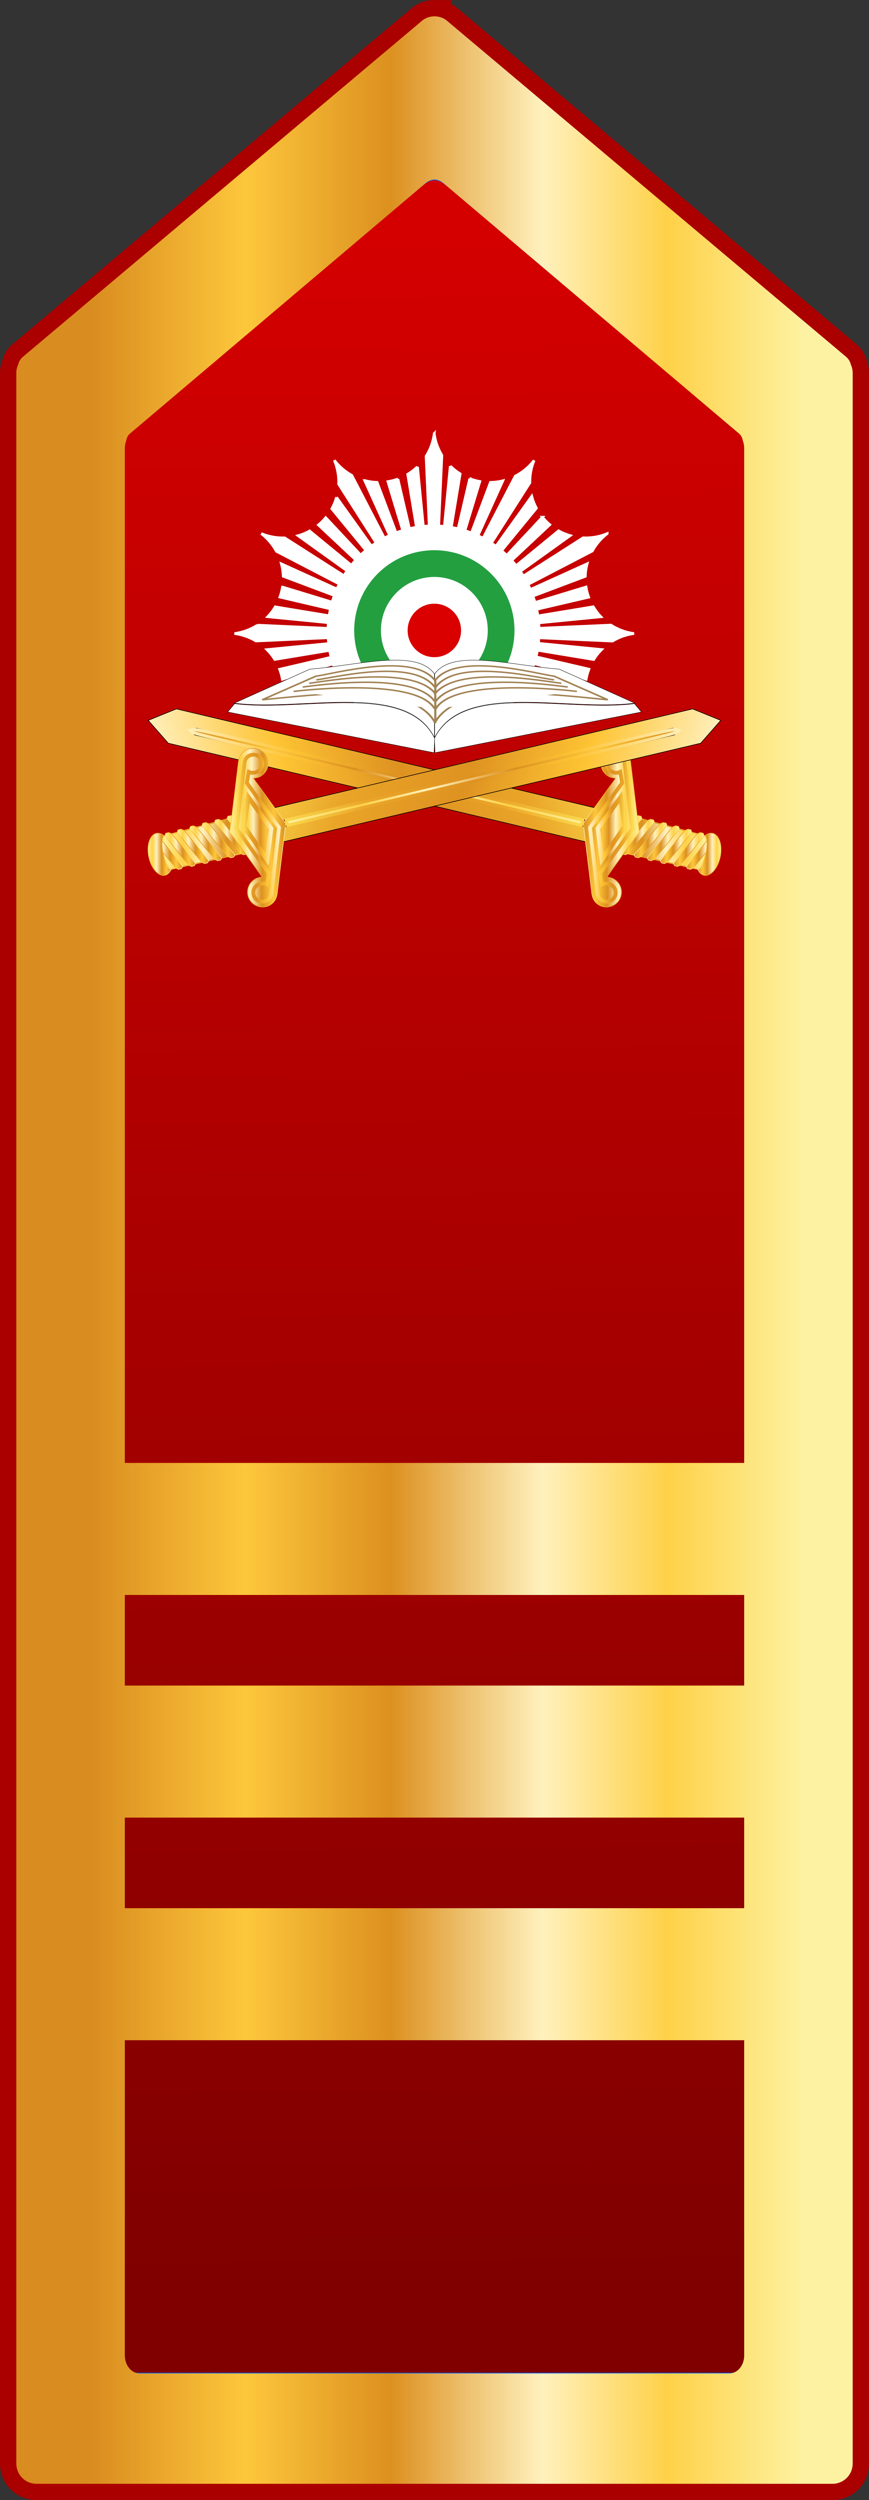 <?xml version="1.0" encoding="UTF-8" standalone="no"?>
<!-- Created with Inkscape (http://www.inkscape.org/) -->

<svg
   xmlns:dc="http://purl.org/dc/elements/1.1/"
   xmlns:cc="http://creativecommons.org/ns#"
   xmlns:rdf="http://www.w3.org/1999/02/22-rdf-syntax-ns#"
   xmlns:svg="http://www.w3.org/2000/svg"
   xmlns="http://www.w3.org/2000/svg"
   xmlns:xlink="http://www.w3.org/1999/xlink"
   xmlns:sodipodi="http://sodipodi.sourceforge.net/DTD/sodipodi-0.dtd"
   xmlns:inkscape="http://www.inkscape.org/namespaces/inkscape"
   width="112.698mm"
   height="323.914mm"
   viewBox="0 0 399.322 1147.727"
   id="svg4409"
   version="1.1"
   inkscape:version="0.91 r13725"
   sodipodi:docname="03.IRIA-3rdY-SO.svg">
  <rect x="0" y="0" width="399.322" height="1147.727" fill="#333333" stroke="none"/>
  <defs
     id="defs4411">
    <linearGradient
       inkscape:collect="always"
       id="linearGradient8007">
      <stop
         style="stop-color:#d98c1f;stop-opacity:1"
         offset="0"
         id="stop8009" />
      <stop
         id="stop8015"
         offset="0.217"
         style="stop-color:#fdc73c;stop-opacity:1" />
      <stop
         style="stop-color:#dc901f;stop-opacity:1"
         offset="0.421"
         id="stop8017" />
      <stop
         id="stop8019"
         offset="0.634"
         style="stop-color:#fff1bd;stop-opacity:1" />
      <stop
         style="stop-color:#fed148;stop-opacity:1"
         offset="0.809"
         id="stop8021" />
      <stop
         style="stop-color:#fdf2a1;stop-opacity:1"
         offset="1"
         id="stop8011" />
    </linearGradient>
    <linearGradient
       inkscape:collect="always"
       xlink:href="#linearGradient5965"
       id="linearGradient5981"
       x1="806.724"
       y1="9.34"
       x2="817.371"
       y2="943.626"
       gradientUnits="userSpaceOnUse" />
    <linearGradient
       inkscape:collect="always"
       id="linearGradient5965">
      <stop
         style="stop-color:#d40000;stop-opacity:1"
         offset="0"
         id="stop5967" />
      <stop
         style="stop-color:#800000;stop-opacity:1"
         offset="1"
         id="stop5969" />
    </linearGradient>
    <linearGradient
       inkscape:collect="always"
       xlink:href="#linearGradient8007"
       id="linearGradient5295"
       gradientUnits="userSpaceOnUse"
       gradientTransform="translate(-172.387,99.502)"
       x1="214.152"
       y1="704.585"
       x2="541.442"
       y2="704.585" />
    <linearGradient
       inkscape:collect="always"
       xlink:href="#linearGradient8029"
       id="linearGradient5303"
       gradientUnits="userSpaceOnUse"
       gradientTransform="matrix(0.267,-0.08,0.08,0.267,154.372,292.788)"
       x1="1883.358"
       y1="546.846"
       x2="2596.469"
       y2="546.846" />
    <linearGradient
       id="linearGradient8029"
       inkscape:collect="always">
      <stop
         id="stop8031"
         offset="0"
         style="stop-color:#ffefba;stop-opacity:1" />
      <stop
         style="stop-color:#fec434;stop-opacity:1"
         offset="0.268"
         id="stop8033" />
      <stop
         id="stop8035"
         offset="0.521"
         style="stop-color:#de9221;stop-opacity:1" />
      <stop
         style="stop-color:#eaa528;stop-opacity:1"
         offset="0.784"
         id="stop8037" />
      <stop
         id="stop8039"
         offset="1"
         style="stop-color:#fbd94e;stop-opacity:1" />
    </linearGradient>
    <linearGradient
       inkscape:collect="always"
       xlink:href="#linearGradient8007"
       id="linearGradient5305"
       gradientUnits="userSpaceOnUse"
       x1="888.031"
       y1="285.514"
       x2="940.405"
       y2="285.514" />
    <linearGradient
       inkscape:collect="always"
       xlink:href="#linearGradient8029"
       id="linearGradient5307"
       gradientUnits="userSpaceOnUse"
       x1="888.36"
       y1="285.548"
       x2="940.127"
       y2="285.548" />
    <linearGradient
       inkscape:collect="always"
       xlink:href="#linearGradient8007"
       id="linearGradient5309"
       gradientUnits="userSpaceOnUse"
       x1="930.478"
       y1="291.905"
       x2="944.76"
       y2="291.905" />
    <linearGradient
       inkscape:collect="always"
       xlink:href="#linearGradient8029"
       id="linearGradient5311"
       gradientUnits="userSpaceOnUse"
       x1="930.642"
       y1="291.904"
       x2="944.53"
       y2="291.904" />
    <linearGradient
       inkscape:collect="always"
       xlink:href="#linearGradient8007"
       id="linearGradient5313"
       gradientUnits="userSpaceOnUse"
       x1="894.555"
       y1="283.31"
       x2="910.401"
       y2="283.31" />
    <linearGradient
       inkscape:collect="always"
       xlink:href="#linearGradient8029"
       id="linearGradient5315"
       gradientUnits="userSpaceOnUse"
       x1="894.722"
       y1="283.31"
       x2="910.24"
       y2="283.31" />
    <linearGradient
       inkscape:collect="always"
       xlink:href="#linearGradient8007"
       id="linearGradient5317"
       gradientUnits="userSpaceOnUse"
       x1="924.548"
       y1="290.473"
       x2="938.939"
       y2="290.473" />
    <linearGradient
       inkscape:collect="always"
       xlink:href="#linearGradient8029"
       id="linearGradient5319"
       gradientUnits="userSpaceOnUse"
       x1="924.713"
       y1="290.472"
       x2="938.757"
       y2="290.472" />
    <linearGradient
       inkscape:collect="always"
       xlink:href="#linearGradient8007"
       id="linearGradient5321"
       gradientUnits="userSpaceOnUse"
       x1="918.48"
       y1="289.04"
       x2="933.286"
       y2="289.04" />
    <linearGradient
       inkscape:collect="always"
       xlink:href="#linearGradient8029"
       id="linearGradient5323"
       gradientUnits="userSpaceOnUse"
       x1="918.646"
       y1="289.039"
       x2="933.124"
       y2="289.039" />
    <linearGradient
       inkscape:collect="always"
       xlink:href="#linearGradient8007"
       id="linearGradient5325"
       gradientUnits="userSpaceOnUse"
       x1="912.473"
       y1="287.607"
       x2="927.643"
       y2="287.607" />
    <linearGradient
       inkscape:collect="always"
       xlink:href="#linearGradient8029"
       id="linearGradient5327"
       gradientUnits="userSpaceOnUse"
       x1="912.639"
       y1="287.607"
       x2="927.428"
       y2="287.607" />
    <linearGradient
       inkscape:collect="always"
       xlink:href="#linearGradient8007"
       id="linearGradient5329"
       gradientUnits="userSpaceOnUse"
       x1="906.442"
       y1="286.175"
       x2="921.887"
       y2="286.175" />
    <linearGradient
       inkscape:collect="always"
       xlink:href="#linearGradient8029"
       id="linearGradient5331"
       gradientUnits="userSpaceOnUse"
       x1="906.609"
       y1="286.175"
       x2="921.755"
       y2="286.175" />
    <linearGradient
       inkscape:collect="always"
       xlink:href="#linearGradient8007"
       id="linearGradient5333"
       gradientUnits="userSpaceOnUse"
       x1="900.551"
       y1="284.743"
       x2="916.11"
       y2="284.743" />
    <linearGradient
       inkscape:collect="always"
       xlink:href="#linearGradient8029"
       id="linearGradient5335"
       gradientUnits="userSpaceOnUse"
       x1="900.719"
       y1="284.742"
       x2="915.946"
       y2="284.742" />
    <linearGradient
       inkscape:collect="always"
       xlink:href="#linearGradient8007"
       id="linearGradient5337"
       gradientUnits="userSpaceOnUse"
       x1="888.191"
       y1="281.879"
       x2="905.038"
       y2="281.879" />
    <linearGradient
       inkscape:collect="always"
       xlink:href="#linearGradient8029"
       id="linearGradient5339"
       gradientUnits="userSpaceOnUse"
       x1="888.859"
       y1="281.877"
       x2="904.4"
       y2="281.877" />
    <linearGradient
       inkscape:collect="always"
       xlink:href="#linearGradient8007"
       id="linearGradient5341"
       gradientUnits="userSpaceOnUse"
       x1="935.63"
       y1="292.656"
       x2="946.675"
       y2="292.656" />
    <linearGradient
       inkscape:collect="always"
       xlink:href="#linearGradient8029"
       id="linearGradient5343"
       gradientUnits="userSpaceOnUse"
       x1="935.871"
       y1="292.661"
       x2="946.524"
       y2="292.661" />
    <linearGradient
       inkscape:collect="always"
       xlink:href="#linearGradient8007"
       id="linearGradient5345"
       gradientUnits="userSpaceOnUse"
       x1="883.142"
       y1="280.453"
       x2="909.056"
       y2="280.453" />
    <linearGradient
       inkscape:collect="always"
       xlink:href="#linearGradient8029"
       id="linearGradient5347"
       gradientUnits="userSpaceOnUse"
       x1="883.287"
       y1="280.453"
       x2="908.911"
       y2="280.453" />
    <linearGradient
       inkscape:collect="always"
       xlink:href="#linearGradient8007"
       id="linearGradient5349"
       gradientUnits="userSpaceOnUse"
       x1="885.471"
       y1="280.666"
       x2="906.713"
       y2="280.666" />
    <linearGradient
       inkscape:collect="always"
       xlink:href="#linearGradient8029"
       id="linearGradient5351"
       gradientUnits="userSpaceOnUse"
       x1="886.377"
       y1="280.666"
       x2="905.807"
       y2="280.666" />
    <linearGradient
       inkscape:collect="always"
       xlink:href="#linearGradient8007"
       id="linearGradient5353"
       gradientUnits="userSpaceOnUse"
       x1="888.933"
       y1="280.818"
       x2="903.499"
       y2="280.818" />
    <linearGradient
       inkscape:collect="always"
       xlink:href="#linearGradient8029"
       id="linearGradient5355"
       gradientUnits="userSpaceOnUse"
       x1="890.024"
       y1="280.753"
       x2="902.405"
       y2="280.753" />
    <linearGradient
       inkscape:collect="always"
       xlink:href="#linearGradient8007"
       id="linearGradient5357"
       gradientUnits="userSpaceOnUse"
       x1="701.239"
       y1="257.456"
       x2="883.887"
       y2="257.456" />
    <linearGradient
       inkscape:collect="always"
       xlink:href="#linearGradient8029"
       id="linearGradient5359"
       gradientUnits="userSpaceOnUse"
       x1="701.239"
       y1="257.456"
       x2="883.887"
       y2="257.456" />
    <linearGradient
       inkscape:collect="always"
       xlink:href="#linearGradient8007"
       id="linearGradient8976"
       gradientUnits="userSpaceOnUse"
       gradientTransform="translate(442.857,0)"
       x1="174.887"
       y1="474.361"
       x2="569.209"
       y2="474.361" />
    <linearGradient
       inkscape:collect="always"
       xlink:href="#linearGradient8029"
       id="linearGradient8978"
       gradientUnits="userSpaceOnUse"
       gradientTransform="matrix(0.267,-0.08,0.08,0.267,154.372,292.788)"
       x1="1883.358"
       y1="546.846"
       x2="2596.469"
       y2="546.846" />
    <linearGradient
       inkscape:collect="always"
       xlink:href="#linearGradient8007"
       id="linearGradient8980"
       gradientUnits="userSpaceOnUse"
       x1="888.031"
       y1="285.514"
       x2="940.405"
       y2="285.514" />
    <linearGradient
       inkscape:collect="always"
       xlink:href="#linearGradient8029"
       id="linearGradient8982"
       gradientUnits="userSpaceOnUse"
       x1="888.36"
       y1="285.548"
       x2="940.127"
       y2="285.548" />
    <linearGradient
       inkscape:collect="always"
       xlink:href="#linearGradient8007"
       id="linearGradient8984"
       gradientUnits="userSpaceOnUse"
       x1="930.478"
       y1="291.905"
       x2="944.76"
       y2="291.905" />
    <linearGradient
       inkscape:collect="always"
       xlink:href="#linearGradient8029"
       id="linearGradient8986"
       gradientUnits="userSpaceOnUse"
       x1="930.642"
       y1="291.904"
       x2="944.53"
       y2="291.904" />
    <linearGradient
       inkscape:collect="always"
       xlink:href="#linearGradient8007"
       id="linearGradient8988"
       gradientUnits="userSpaceOnUse"
       x1="894.555"
       y1="283.31"
       x2="910.401"
       y2="283.31" />
    <linearGradient
       inkscape:collect="always"
       xlink:href="#linearGradient8029"
       id="linearGradient8990"
       gradientUnits="userSpaceOnUse"
       x1="894.722"
       y1="283.31"
       x2="910.24"
       y2="283.31" />
    <linearGradient
       inkscape:collect="always"
       xlink:href="#linearGradient8007"
       id="linearGradient8992"
       gradientUnits="userSpaceOnUse"
       x1="924.548"
       y1="290.473"
       x2="938.939"
       y2="290.473" />
    <linearGradient
       inkscape:collect="always"
       xlink:href="#linearGradient8029"
       id="linearGradient8994"
       gradientUnits="userSpaceOnUse"
       x1="924.713"
       y1="290.472"
       x2="938.757"
       y2="290.472" />
    <linearGradient
       inkscape:collect="always"
       xlink:href="#linearGradient8007"
       id="linearGradient8996"
       gradientUnits="userSpaceOnUse"
       x1="918.48"
       y1="289.04"
       x2="933.286"
       y2="289.04" />
    <linearGradient
       inkscape:collect="always"
       xlink:href="#linearGradient8029"
       id="linearGradient8998"
       gradientUnits="userSpaceOnUse"
       x1="918.646"
       y1="289.039"
       x2="933.124"
       y2="289.039" />
    <linearGradient
       inkscape:collect="always"
       xlink:href="#linearGradient8007"
       id="linearGradient9000"
       gradientUnits="userSpaceOnUse"
       x1="912.473"
       y1="287.607"
       x2="927.643"
       y2="287.607" />
    <linearGradient
       inkscape:collect="always"
       xlink:href="#linearGradient8029"
       id="linearGradient9002"
       gradientUnits="userSpaceOnUse"
       x1="912.639"
       y1="287.607"
       x2="927.428"
       y2="287.607" />
    <linearGradient
       inkscape:collect="always"
       xlink:href="#linearGradient8007"
       id="linearGradient9004"
       gradientUnits="userSpaceOnUse"
       x1="906.442"
       y1="286.175"
       x2="921.887"
       y2="286.175" />
    <linearGradient
       inkscape:collect="always"
       xlink:href="#linearGradient8029"
       id="linearGradient9006"
       gradientUnits="userSpaceOnUse"
       x1="906.609"
       y1="286.175"
       x2="921.755"
       y2="286.175" />
    <linearGradient
       inkscape:collect="always"
       xlink:href="#linearGradient8007"
       id="linearGradient9008"
       gradientUnits="userSpaceOnUse"
       x1="900.551"
       y1="284.743"
       x2="916.11"
       y2="284.743" />
    <linearGradient
       inkscape:collect="always"
       xlink:href="#linearGradient8029"
       id="linearGradient9010"
       gradientUnits="userSpaceOnUse"
       x1="900.719"
       y1="284.742"
       x2="915.946"
       y2="284.742" />
    <linearGradient
       inkscape:collect="always"
       xlink:href="#linearGradient8007"
       id="linearGradient9012"
       gradientUnits="userSpaceOnUse"
       x1="888.191"
       y1="281.879"
       x2="905.038"
       y2="281.879" />
    <linearGradient
       inkscape:collect="always"
       xlink:href="#linearGradient8029"
       id="linearGradient9014"
       gradientUnits="userSpaceOnUse"
       x1="888.859"
       y1="281.877"
       x2="904.4"
       y2="281.877" />
    <linearGradient
       inkscape:collect="always"
       xlink:href="#linearGradient8007"
       id="linearGradient9016"
       gradientUnits="userSpaceOnUse"
       x1="935.63"
       y1="292.656"
       x2="946.675"
       y2="292.656" />
    <linearGradient
       inkscape:collect="always"
       xlink:href="#linearGradient8029"
       id="linearGradient9018"
       gradientUnits="userSpaceOnUse"
       x1="935.871"
       y1="292.661"
       x2="946.524"
       y2="292.661" />
    <linearGradient
       inkscape:collect="always"
       xlink:href="#linearGradient8007"
       id="linearGradient9020"
       gradientUnits="userSpaceOnUse"
       x1="883.142"
       y1="280.453"
       x2="909.056"
       y2="280.453" />
    <linearGradient
       inkscape:collect="always"
       xlink:href="#linearGradient8029"
       id="linearGradient9022"
       gradientUnits="userSpaceOnUse"
       x1="883.287"
       y1="280.453"
       x2="908.911"
       y2="280.453" />
    <linearGradient
       inkscape:collect="always"
       xlink:href="#linearGradient8007"
       id="linearGradient9024"
       gradientUnits="userSpaceOnUse"
       x1="885.471"
       y1="280.666"
       x2="906.713"
       y2="280.666" />
    <linearGradient
       inkscape:collect="always"
       xlink:href="#linearGradient8029"
       id="linearGradient9026"
       gradientUnits="userSpaceOnUse"
       x1="886.377"
       y1="280.666"
       x2="905.807"
       y2="280.666" />
    <linearGradient
       inkscape:collect="always"
       xlink:href="#linearGradient8007"
       id="linearGradient9028"
       gradientUnits="userSpaceOnUse"
       x1="888.933"
       y1="280.818"
       x2="903.499"
       y2="280.818" />
    <linearGradient
       inkscape:collect="always"
       xlink:href="#linearGradient8029"
       id="linearGradient9030"
       gradientUnits="userSpaceOnUse"
       x1="890.024"
       y1="280.753"
       x2="902.405"
       y2="280.753" />
    <linearGradient
       inkscape:collect="always"
       xlink:href="#linearGradient8007"
       id="linearGradient9032"
       gradientUnits="userSpaceOnUse"
       x1="701.239"
       y1="257.456"
       x2="883.887"
       y2="257.456" />
    <linearGradient
       inkscape:collect="always"
       xlink:href="#linearGradient8029"
       id="linearGradient9034"
       gradientUnits="userSpaceOnUse"
       x1="701.239"
       y1="257.456"
       x2="883.887"
       y2="257.456" />
  </defs>
  <sodipodi:namedview
     id="base"
     pagecolor="#ffffff"
     bordercolor="#666666"
     borderopacity="1.0"
     inkscape:pageopacity="0.0"
     inkscape:pageshadow="2"
     inkscape:zoom="0.24748737"
     inkscape:cx="365.44294"
     inkscape:cy="232.31402"
     inkscape:document-units="px"
     inkscape:current-layer="layer1"
     showgrid="false"
     fit-margin-top="0"
     fit-margin-left="0"
     fit-margin-right="0"
     fit-margin-bottom="0"
     inkscape:window-width="1366"
     inkscape:window-height="705"
     inkscape:window-x="-8"
     inkscape:window-y="-8"
     inkscape:window-maximized="1" />
  <g
     inkscape:label="Layer 1"
     inkscape:groupmode="layer"
     id="layer1"
     transform="translate(-297.482,201.501)">
    <g
       id="g5149"
       transform="translate(-317.762,-101.999)"
       inkscape:export-xdpi="100"
       inkscape:export-ydpi="100">
      <path
         inkscape:connector-curvature="0"
         style="fill:url(#linearGradient8976);fill-opacity:1;stroke:#aa0000;stroke-width:15;stroke-miterlimit:4;stroke-dasharray:none;stroke-dashoffset:0;stroke-opacity:1"
         d="m 814.904,-92.002 c -2.053,0 -4.105,0.661 -5.678,1.984 L 625.836,64.241 c -1.203,1.012 -1.942,2.261 -2.225,3.564 -0.552,1.189 -0.867,2.512 -0.867,3.914 l 0,959.721 c 0,5.144 4.141,9.285 9.285,9.285 l 365.752,0 c 5.144,0 9.285,-4.141 9.285,-9.285 l 0,-959.721 c 0,-1.401 -0.316,-2.723 -0.867,-3.912 -0.283,-1.304 -1.023,-2.554 -2.227,-3.566 L 820.582,-90.017 c -1.573,-1.323 -3.625,-1.984 -5.678,-1.984 z m 0,74.908 c 1.52,0 2.942,0.694 4.205,1.764 L 954.92,99.604 c 0.967,0.818 1.439,2.012 1.648,3.172 0.408,1.057 0.643,2.233 0.643,3.479 l 0,875.551 c 0,4.574 -3.067,8.256 -6.877,8.256 l -270.859,0 c -3.81,0 -6.875,-3.682 -6.875,-8.256 l 0,-875.551 c 0,-1.247 0.232,-2.423 0.641,-3.48 0.209,-1.159 0.682,-2.352 1.648,-3.17 l 135.811,-114.934 c 1.264,-1.069 2.685,-1.764 4.205,-1.764 z"
         id="path5151" />
      <path
         sodipodi:nodetypes="ssscsssssscsss"
         inkscape:connector-curvature="0"
         style="fill:url(#linearGradient5981);fill-opacity:1;stroke:#0066ff;stroke-width:0.637;stroke-miterlimit:4;stroke-dasharray:none;stroke-dashoffset:0;stroke-opacity:1"
         d="m 814.904,-17.079 c -1.671,0 -3.233,0.695 -4.622,1.764 L 660.988,99.616 c -1.062,0.818 -1.581,2.01 -1.811,3.169 -0.449,1.058 -0.706,2.234 -0.706,3.48 l 0,875.525 c 0,4.574 3.371,8.256 7.559,8.256 l 297.749,0 c 4.188,0 7.559,-3.682 7.559,-8.256 l 0,-875.525 c 0,-1.246 -0.257,-2.421 -0.706,-3.478 -0.23,-1.16 -0.75,-2.353 -1.813,-3.171 L 819.526,-15.315 c -1.389,-1.069 -2.951,-1.764 -4.622,-1.764 z"
         id="path5153" />
      <path
         style="fill:url(#linearGradient5295);fill-opacity:1;stroke:none;stroke-width:1;stroke-miterlimit:4;stroke-dasharray:none;stroke-dashoffset:0;stroke-opacity:1"
         d="M 199.66 7.5 C 197.608 7.5 195.555 8.161 193.982 9.484 L 10.592 163.742 C 9.389 164.754 8.65 166.003 8.367 167.307 C 7.815 168.496 7.5 169.819 7.5 171.221 L 7.5 1130.941 C 7.5 1136.086 11.641 1140.227 16.785 1140.227 L 382.537 1140.227 C 387.681 1140.227 391.822 1136.086 391.822 1130.941 L 391.822 171.221 C 391.822 169.82 391.506 168.498 390.955 167.309 C 390.672 166.004 389.932 164.755 388.729 163.742 L 205.338 9.484 C 203.765 8.161 201.713 7.5 199.66 7.5 z M 199.66 82.408 C 201.18 82.408 202.602 83.103 203.865 84.172 L 339.676 199.105 C 340.643 199.924 341.115 201.118 341.324 202.277 C 341.732 203.334 341.967 204.51 341.967 205.756 L 341.967 671.58 L 57.355 671.58 L 57.355 205.756 C 57.355 204.509 57.587 203.333 57.996 202.275 C 58.205 201.116 58.678 199.923 59.645 199.105 L 195.455 84.172 C 196.719 83.103 198.14 82.408 199.66 82.408 z M 57.355 732.189 L 341.967 732.189 L 341.967 773.781 L 57.355 773.781 L 57.355 732.189 z M 57.355 834.391 L 341.967 834.391 L 341.967 875.982 L 57.355 875.982 L 57.355 834.391 z M 57.355 936.592 L 341.967 936.592 L 341.967 1081.307 C 341.967 1085.881 338.899 1089.562 335.09 1089.562 L 64.23 1089.562 C 60.421 1089.562 57.355 1085.881 57.355 1081.307 L 57.355 936.592 z "
         transform="translate(615.244,-99.502)"
         id="rect5155" />
      <g
         id="g5163"
         transform="translate(1356.035,0)">
        <g
           id="g5165">
          <g
             style="fill:#ffffff;stroke:#ffffff;stroke-opacity:1"
             transform="matrix(0.243,0,0,0.243,-617.227,25.141)"
             id="g5167">
            <path
               inkscape:connector-curvature="0"
               style="color:#000000;font-style:normal;font-variant:normal;font-weight:normal;font-stretch:normal;font-size:medium;line-height:normal;font-family:Sans;-inkscape-font-specification:Sans;text-indent:0;text-align:start;text-decoration:none;text-decoration-line:none;letter-spacing:normal;word-spacing:normal;text-transform:none;direction:ltr;block-progression:tb;writing-mode:lr-tb;baseline-shift:baseline;text-anchor:start;display:inline;overflow:visible;visibility:visible;fill:#ffffff;fill-opacity:1;stroke:#ffffff;stroke-width:5;stroke-miterlimit:4;stroke-dasharray:none;stroke-opacity:1;marker:none;enable-background:accumulate"
               d="m 312.656,-46.281 c -1.997,15.365 -7.301,30.064 -15.438,42.969 L 309.25,263.969 c 1.288,-0.066 2.581,-0.161 3.875,-0.156 0.643,0.002 1.293,0.042 1.938,0.062 L 327.125,-5.156 c -7.52,-12.455 -12.565,-26.475 -14.469,-41.125 z m -188.938,50.5 c 5.987,14.328 8.746,29.726 8.156,45 L 275.688,274.375 c 1.659,-1.021 3.392,-1.903 5.125,-2.781 L 156.812,32.75 C 144.048,25.694 132.701,15.999 123.719,4.219 Z m 377.812,0.25 c -9.618,12.549 -21.867,22.632 -35.719,29.75 l -122.781,236.5 c 1.881,0.887 3.767,1.853 5.531,2.875 L 493.531,46.656 c -0.214,-14.343 2.41,-28.728 8,-42.188 z M -14.438,142.688 c 11.872,9.09 21.554,20.544 28.594,33.469 l 237.375,123.25 c 0.984,-1.728 2.081,-3.355 3.188,-4.969 L 29.781,150.75 c -15.011,0.503 -30.133,-2.203 -44.219,-8.062 z M 639.75,142.75 c -14.49,6.003 -30.104,8.664 -45.531,7.938 L 370.625,293.5 c 1.253,1.753 2.327,3.584 3.406,5.438 L 611.562,175.625 c 6.997,-12.647 16.538,-23.936 28.188,-32.875 z m 7,172.812 -263.625,11.719 c 0.21,2.185 0.404,4.41 0.406,6.625 l 266.094,11.938 c 12.404,-7.44 26.306,-12.387 40.875,-14.281 -15.688,-2.038 -30.65,-7.562 -43.75,-16 z m -668.406,0.156 c -13.02,8.337 -27.862,13.82 -43.438,15.844 14.448,1.878 28.249,6.726 40.562,14.062 l 266.562,-11.969 c 0.039,-2.014 0.191,-4.037 0.406,-6.062 l -264.094,-11.875 z M 248.406,364.125 87.375,447.688 l 41.812,0 122.094,-77.969 c -1.05,-1.819 -1.997,-3.691 -2.875,-5.594 z m 128.281,0.219 c -0.961,2.073 -1.972,4.067 -3.094,6 L 494.75,447.688 l 42.531,0 -160.594,-83.344 z m -104.125,28.219 -35.219,55.125 13.781,0 L 278,395.906 c -1.887,-1.052 -3.684,-2.151 -5.438,-3.344 z m 79.25,1 c -1.896,1.267 -3.809,2.431 -5.812,3.5 l 26.25,50.625 14.125,0 -34.562,-54.125 z"
               transform="translate(0,352.362)"
               id="path5169" />
            <path
               inkscape:connector-curvature="0"
               style="color:#000000;font-style:normal;font-variant:normal;font-weight:normal;font-stretch:normal;font-size:medium;line-height:normal;font-family:Sans;-inkscape-font-specification:Sans;text-indent:0;text-align:start;text-decoration:none;text-decoration-line:none;letter-spacing:normal;word-spacing:normal;text-transform:none;direction:ltr;block-progression:tb;writing-mode:lr-tb;baseline-shift:baseline;text-anchor:start;display:inline;overflow:visible;visibility:visible;fill:#ffffff;fill-opacity:1;stroke:#ffffff;stroke-width:5;stroke-miterlimit:4;stroke-dasharray:none;stroke-opacity:1;marker:none;enable-background:accumulate"
               d="M 342.969,15.094 318.5,264.125 c 1.475,0.12 2.925,0.251 4.406,0.469 L 361.688,29.938 c -6.846,-4.261 -13.116,-9.254 -18.719,-14.844 z m -61.938,1.344 c -5.579,5.373 -11.803,10.198 -18.562,14.281 l 38.688,234.094 c 1.421,-0.238 2.844,-0.38 4.281,-0.531 L 281.031,16.438 Z m 98.75,22.531 -52.75,226.406 c 1.456,0.305 2.981,0.596 4.438,1 l 67.438,-222.062 c -2.908,-0.524 -5.782,-1.222 -8.688,-2 -3.586,-0.961 -7.044,-2.047 -10.438,-3.344 z m -135.812,0.625 c -2.865,1.04 -5.751,1.915 -8.75,2.719 -3.395,0.91 -6.791,1.688 -10.188,2.25 l 67.5,222.281 c 1.35,-0.402 2.752,-0.772 4.125,-1.094 L 243.969,39.594 Z M 181.125,42.469 284.219,269.875 c 1.315,-0.579 2.715,-1.127 4.062,-1.625 l -83.625,-222.281 c -8.005,-0.245 -15.93,-1.503 -23.531,-3.5 z M 442.344,43 c -7.617,1.851 -15.473,2.869 -23.469,2.969 L 335.5,267.688 c 1.429,0.49 2.857,0.972 4.281,1.562 L 442.344,43 Z M 497.031,72.281 351.5,275.469 c 1.33,0.859 2.652,1.691 3.906,2.625 L 505.906,94.75 c -3.812,-7.163 -6.828,-14.774 -8.875,-22.469 z m -369.188,1.875 c -2.129,7.475 -5.066,14.802 -8.875,21.75 l 150.25,182.969 c 1.124,-0.879 2.266,-1.757 3.438,-2.562 L 127.844,74.156 Z M 517.25,111.75 358.906,280.906 c 1.195,1.012 2.292,2.014 3.406,3.094 L 531.156,125.969 c -2.307,-1.944 -4.515,-4.046 -6.688,-6.219 -2.586,-2.586 -4.956,-5.225 -7.219,-8 z m -409.781,0.875 c -2.052,2.464 -4.126,4.813 -6.438,7.125 -2.358,2.358 -4.86,4.599 -7.375,6.688 l 169.062,158.281 c 1.01,-1.018 2.03,-2.02 3.094,-2.969 L 107.469,112.625 Z m 440.312,24.844 -182.375,149.719 c 1.074,1.18 2.141,2.35 3.125,3.594 L 569.75,146.562 c -7.548,-2.189 -14.966,-5.191 -21.969,-9.094 z m -470.75,0.312 c -6.959,3.818 -14.294,6.802 -21.781,8.938 L 257.031,291.25 c 0.882,-1.143 1.776,-2.267 2.719,-3.344 L 77.031,137.781 Z m 524.812,61.938 -226,102.406 c 0.738,1.431 1.364,2.866 2,4.344 l 220.5,-82.969 c 0.245,-8.115 1.455,-16.083 3.5,-23.781 z M 23.625,199.875 c 2,7.589 3.184,15.475 3.438,23.469 L 248.031,306.375 c 0.587,-1.355 1.186,-2.641 1.844,-3.938 L 23.625,199.875 Z M 599.75,243.625 379.406,310.5 c 0.534,1.492 1.038,2.973 1.469,4.5 l 223.844,-52.125 c -1.048,-2.885 -1.972,-5.824 -2.781,-8.844 -0.926,-3.457 -1.621,-6.948 -2.188,-10.406 z m -574.094,0.062 c -0.566,3.438 -1.267,6.907 -2.188,10.344 -0.789,2.944 -1.703,5.809 -2.719,8.625 l 224.156,52.281 c 0.41,-1.392 0.907,-2.804 1.406,-4.188 L 25.656,243.688 Z m 587.781,37.281 -231.531,38.25 c 0.342,1.577 0.612,3.115 0.844,4.719 L 627.719,299.875 c -5.432,-5.653 -10.171,-12.048 -14.281,-18.906 z M 12,281.125 c -4.052,6.75 -8.822,13.075 -14.156,18.656 l 245.062,24.094 c 0.238,-1.487 0.508,-2.952 0.844,-4.438 L 12,281.125 Z m 371.375,56.5 c -0.084,1.595 -0.212,3.212 -0.406,4.812 l 231.219,38.219 c 4.29,-6.91 9.294,-13.232 14.938,-18.875 L 383.375,337.625 Z M 242.031,337.781 -3.625,361.938 c 5.541,5.569 10.52,11.765 14.75,18.562 l 231.312,-38.219 c -0.157,-1.496 -0.346,-2.988 -0.406,-4.5 z m 140.25,9.094 c -0.296,1.594 -0.591,3.222 -1,4.812 l 218.625,66.344 c 0.533,-3.005 1.227,-5.997 2.031,-9 0.933,-3.481 2,-6.887 3.25,-10.188 L 382.281,346.875 Z m -139.219,0.219 -222.844,52 c 1.215,3.232 2.337,6.532 3.25,9.938 0.794,2.965 1.439,5.971 1.969,8.938 l 218.531,-66.375 c -0.363,-1.477 -0.641,-2.998 -0.906,-4.5 z m 136.875,8.938 c -0.51,1.566 -1.064,3.103 -1.688,4.656 l 216.219,98.031 6.188,0 c -1.434,-6.676 -2.195,-13.511 -2.312,-20.469 L 379.938,356.031 Z m -134.625,0.25 -218.25,82.125 c -0.128,6.907 -0.982,13.687 -2.438,20.312 l 5.531,0 216.781,-98.188 c -0.557,-1.407 -1.162,-2.809 -1.625,-4.25 z m 8.062,16.938 -119.375,85.5 22.469,0 99.625,-81.781 c -0.932,-1.228 -1.874,-2.437 -2.719,-3.719 z m 118.344,0.156 c -0.914,1.408 -1.878,2.77 -2.875,4.094 l 99,81.25 23.031,0 L 371.719,373.375 Z m -112.594,7.219 -83.438,78.125 16.688,0 L 262.312,384 c -1.106,-1.108 -2.166,-2.235 -3.188,-3.406 z m 106.688,0.625 c -1.095,1.265 -2.235,2.483 -3.406,3.656 l 69.156,73.844 17.062,0 -82.812,-77.5 z m -100.062,5.969 -58.719,71.531 13.219,0 49.062,-68.5 c -1.258,-0.963 -2.384,-1.997 -3.562,-3.031 z m 93.156,0.938 c -1.255,1.094 -2.584,2.192 -3.906,3.188 l 48.312,67.406 13.5,0 L 358.906,388.125 Z M 281.5,397.75 l -27.625,60.969 9.75,0 22.25,-59.094 c -0.28,-0.116 -0.596,-0.193 -0.875,-0.312 -1.19,-0.509 -2.353,-1.001 -3.5,-1.562 z m 61.156,0.938 c -1.542,0.72 -3.066,1.334 -4.656,1.938 l 21.844,58.094 10.031,0 -27.219,-60.031 z m -52.125,2.719 -17.375,57.312 8.844,0 13.031,-55.906 c -1.499,-0.4 -3.008,-0.904 -4.5,-1.406 z m 43.031,0.781 c -1.591,0.484 -3.187,0.944 -4.812,1.312 l 12.906,55.219 9.062,0 -17.156,-56.531 z m -33.625,1.781 -9.094,54.75 8.5,0 5.312,-54.031 c -1.564,-0.195 -3.154,-0.416 -4.719,-0.719 z m 24.219,0.406 c -1.634,0.257 -3.218,0.453 -4.875,0.594 l 5.281,53.75 8.594,0 -9,-54.344 z m -15.438,0.688 -2.406,53.656 11.562,0 -2.406,-53.594 c -2.232,0.067 -4.497,0.087 -6.75,-0.062 z"
               transform="translate(0,352.362)"
               id="path5171" />
          </g>
          <g
             style="fill:#ffffff"
             transform="matrix(0.279,0,0,0.279,-628.82,6.661)"
             id="g5173">
            <path
               id="path5175"
               d="m 313.482,482.501 c -68.631,-0.249 -134.029,39.974 -162.689,107 -38.214,89.368 3.375,192.852 92.74,231.065 89.365,38.213 192.852,-3.263 231.065,-92.628 38.213,-89.365 -3.261,-192.964 -92.628,-231.177 -22.342,-9.553 -45.612,-14.176 -68.489,-14.259 z"
               style="color:#000000;display:inline;overflow:visible;visibility:visible;fill:#ffffff;fill-opacity:1;stroke:none;stroke-width:3.593;marker:none;enable-background:accumulate"
               inkscape:connector-curvature="0" />
            <path
               id="path5177"
               d="m 313.44,495.871 c -63.278,-0.23 -123.718,36.686 -150.295,98.851 -35.424,82.858 2.823,178.015 85.688,213.455 82.861,35.438 177.985,-2.708 213.414,-85.58 35.428,-82.868 -2.726,-178.15 -85.564,-213.579 -20.738,-8.869 -42.19,-13.071 -63.243,-13.147 z"
               style="color:#000000;display:inline;overflow:visible;visibility:visible;fill:#ffffff;fill-opacity:1;stroke:none;stroke-width:3.969;marker:none;enable-background:accumulate"
               inkscape:connector-curvature="0" />
          </g>
          <g
             transform="matrix(0.419,0,0,0.419,554.277,-84.085)"
             id="g5179">
            <circle
               cx="300"
               cy="300"
               r="300"
               id="circle5181"
               style="fill:#239f40"
               transform="matrix(0.293,0,0,0.293,-2702.407,566.013)" />
            <circle
               cx="300"
               cy="300"
               r="200"
               id="circle5183"
               style="fill:#ffffff"
               transform="matrix(0.293,0,0,0.293,-2702.407,566.013)" />
            <circle
               cx="300"
               cy="300"
               r="100"
               id="circle5185"
               style="fill:#da0000"
               transform="matrix(0.293,0,0,0.293,-2702.407,566.013)" />
          </g>
        </g>
        <g
           id="g5187"
           transform="matrix(0.211,0,0,0.211,-720.456,198.284)"
           inkscape:export-xdpi="100"
           inkscape:export-ydpi="100"
           style="fill:#ffffff">
          <g
             style="fill:#ffffff;fill-opacity:1"
             transform="matrix(0.936,0,0,0.833,-3466.279,-443.303)"
             id="g5189">
            <path
               style="fill:#ffffff;fill-opacity:1;stroke:#000000;stroke-width:1px;stroke-linecap:butt;stroke-linejoin:miter;stroke-opacity:1"
               d="m 4611.685,245.817 c 42.437,-67.54 181.97,-21.257 289.704,-12.616 l 175.771,88.772 c -158.216,23.011 -398.471,-59.167 -465.475,90.325 z"
               id="path5191"
               inkscape:connector-curvature="0"
               transform="translate(0,352.362)"
               sodipodi:nodetypes="ccccc" />
            <path
               sodipodi:nodetypes="ccccc"
               inkscape:connector-curvature="0"
               id="path5193"
               d="m 4611.149,598.179 c -42.437,-67.54 -181.97,-21.257 -289.704,-12.616 l -175.771,88.772 c 158.216,23.011 398.471,-59.167 465.475,90.325 z"
               style="fill:#ffffff;fill-opacity:1;stroke:#000000;stroke-width:1px;stroke-linecap:butt;stroke-linejoin:miter;stroke-opacity:1" />
          </g>
          <g
             style="fill:#ffffff;fill-opacity:1"
             transform="matrix(0.936,0,0,0.833,-3469.506,-443.958)"
             id="g5195">
            <path
               sodipodi:nodetypes="cc"
               inkscape:connector-curvature="0"
               id="path5197"
               d="m 5080.003,676.565 c -158.216,23.011 -398.471,-59.167 -465.475,90.325 l 1.419,37.879 480.204,-106.449 z"
               style="fill:#ffffff;fill-opacity:1;stroke:#000000;stroke-width:1px;stroke-linecap:butt;stroke-linejoin:miter;stroke-opacity:1" />
            <path
               style="fill:#ffffff;fill-opacity:1;stroke:#000000;stroke-width:1px;stroke-linecap:butt;stroke-linejoin:miter;stroke-opacity:1"
               d="m 4149.684,676.565 c 158.216,23.011 398.471,-59.167 465.475,90.325 l -1.419,37.879 -480.204,-106.449 z"
               id="path5199"
               inkscape:connector-curvature="0"
               sodipodi:nodetypes="cc" />
          </g>
          <g
             id="g5201"
             transform="matrix(0.765,0,0,0.528,-2677.617,-250.104)"
             style="fill:#ffffff;fill-opacity:1;stroke:#a28254;stroke-width:6.153;stroke-miterlimit:4;stroke-dasharray:none;stroke-opacity:1">
            <path
               sodipodi:nodetypes="ccccc"
               transform="translate(0,352.362)"
               inkscape:connector-curvature="0"
               id="path5203"
               d="m 4611.685,254.201 c 60.823,-122.09 291.795,-28.238 339.87,-19.603 l 152.617,97.156 c -158.612,-21.489 -427.899,-76.3 -492.487,95.914 z"
               style="fill:#ffffff;fill-opacity:1;stroke:#a28254;stroke-width:6.153;stroke-linecap:butt;stroke-linejoin:miter;stroke-miterlimit:4;stroke-dasharray:none;stroke-opacity:1" />
          </g>
          <g
             style="fill:#ffffff;fill-opacity:1;stroke:#a28254;stroke-width:6.153;stroke-miterlimit:4;stroke-dasharray:none;stroke-opacity:1"
             transform="matrix(-0.765,0,0,0.528,4379.6,-250.104)"
             id="g5205">
            <path
               style="fill:#ffffff;fill-opacity:1;stroke:#a28254;stroke-width:6.153;stroke-linecap:butt;stroke-linejoin:miter;stroke-miterlimit:4;stroke-dasharray:none;stroke-opacity:1"
               d="m 4611.685,254.201 c 60.823,-122.09 291.795,-28.238 339.87,-19.603 l 152.617,97.156 c -158.612,-21.489 -427.899,-76.3 -492.487,95.914 z"
               id="path5207"
               inkscape:connector-curvature="0"
               transform="translate(0,352.362)"
               sodipodi:nodetypes="ccccc" />
          </g>
          <g
             id="g5209"
             transform="matrix(-0.765,0,0,0.528,4381.077,-248.628)"
             style="fill:#ffffff;stroke:#a28254;stroke-width:6.153;stroke-miterlimit:4;stroke-dasharray:none;stroke-opacity:1">
            <path
               sodipodi:nodetypes="cc"
               inkscape:connector-curvature="0"
               id="path5211"
               d="m 4614.579,630.317 c 60.823,-122.09 289.865,-39.416 337.941,-30.781"
               style="fill:#ffffff;stroke:#a28254;stroke-width:6.153;stroke-linecap:butt;stroke-linejoin:miter;stroke-miterlimit:4;stroke-dasharray:none;stroke-opacity:1" />
            <path
               style="fill:#ffffff;stroke:#a28254;stroke-width:6.153;stroke-linecap:butt;stroke-linejoin:miter;stroke-miterlimit:4;stroke-dasharray:none;stroke-opacity:1"
               d="m 4611.685,659.66 c 60.823,-122.09 313.019,-54.786 361.094,-46.151"
               id="path5213"
               inkscape:connector-curvature="0"
               sodipodi:nodetypes="cc" />
            <path
               sodipodi:nodetypes="cc"
               inkscape:connector-curvature="0"
               id="path5215"
               d="m 4615.544,687.606 c 60.823,-122.09 327.49,-67.362 375.565,-58.727"
               style="fill:#ffffff;stroke:#a28254;stroke-width:6.153;stroke-linecap:butt;stroke-linejoin:miter;stroke-miterlimit:4;stroke-dasharray:none;stroke-opacity:1" />
            <path
               style="fill:#ffffff;stroke:#a28254;stroke-width:6.153;stroke-linecap:butt;stroke-linejoin:miter;stroke-miterlimit:4;stroke-dasharray:none;stroke-opacity:1"
               d="m 4615.544,718.347 c 51.176,-124.885 353.537,-79.937 401.613,-71.303"
               id="path5217"
               inkscape:connector-curvature="0"
               sodipodi:nodetypes="cc" />
            <path
               style="fill:#ffffff;stroke:#a28254;stroke-width:6.153;stroke-linecap:butt;stroke-linejoin:miter;stroke-miterlimit:4;stroke-dasharray:none;stroke-opacity:1"
               d="M 4613.148,630.317 C 4552.325,508.227 4323.283,590.901 4275.207,599.536"
               id="path5219"
               inkscape:connector-curvature="0"
               sodipodi:nodetypes="cc" />
            <path
               sodipodi:nodetypes="cc"
               inkscape:connector-curvature="0"
               id="path5221"
               d="M 4616.042,659.66 C 4555.219,537.57 4303.024,604.874 4254.948,613.509"
               style="fill:#ffffff;stroke:#a28254;stroke-width:6.153;stroke-linecap:butt;stroke-linejoin:miter;stroke-miterlimit:4;stroke-dasharray:none;stroke-opacity:1" />
            <path
               style="fill:#ffffff;stroke:#a28254;stroke-width:6.153;stroke-linecap:butt;stroke-linejoin:miter;stroke-miterlimit:4;stroke-dasharray:none;stroke-opacity:1"
               d="M 4612.183,687.606 C 4551.36,565.516 4284.694,620.245 4236.618,628.879"
               id="path5223"
               inkscape:connector-curvature="0"
               sodipodi:nodetypes="cc" />
            <path
               sodipodi:nodetypes="cc"
               inkscape:connector-curvature="0"
               id="path5225"
               d="M 4612.183,718.347 C 4561.008,593.462 4258.646,638.409 4210.57,647.044"
               style="fill:#ffffff;stroke:#a28254;stroke-width:6.153;stroke-linecap:butt;stroke-linejoin:miter;stroke-miterlimit:4;stroke-dasharray:none;stroke-opacity:1" />
          </g>
        </g>
      </g>
      <g
         id="g5227">
        <path
           style="fill:url(#linearGradient8978);fill-opacity:1;stroke:#000000;stroke-width:0.278;stroke-opacity:1"
           d="m 683.367,231.193 9.216,10.495 207.388,48.948 1.33,-6.384 -196.582,-46.398 -2.6,-2.236 3.323,-0.829 196.498,46.378 1.33,-6.384 -206.969,-48.849 -12.934,5.258 z"
           id="path5229"
           inkscape:connector-curvature="0" />
        <path
           style="fill:url(#linearGradient8980);fill-opacity:1;fill-rule:nonzero;stroke:url(#linearGradient8982);stroke-width:0.557;stroke-miterlimit:4;stroke-dasharray:none;stroke-opacity:1"
           id="path5231"
           d="m 892.01,271.594 47.098,12.661 c 1.129,0.4 1.36,3.993 0.488,8.134 -0.872,4.142 -2.519,7.271 -3.697,7.105 l -47.54,-10.534 z"
           inkscape:connector-curvature="0" />
        <path
           style="fill:url(#linearGradient8984);fill-opacity:1;fill-rule:evenodd;stroke:url(#linearGradient8986);stroke-width:0.278;stroke-linecap:butt;stroke-linejoin:miter;stroke-miterlimit:4;stroke-dasharray:none;stroke-opacity:1"
           id="path5233"
           d="m 944.53,285.655 -10.539,13.254 -1.437,0.709 -1.378,-0.328 -0.533,-1.046 10.761,-13.464 1.396,-0.587 1.378,0.328 0.354,1.135 z"
           inkscape:connector-curvature="0" />
        <path
           style="fill:url(#linearGradient8988);fill-opacity:1;fill-rule:evenodd;stroke:url(#linearGradient8990);stroke-width:0.278;stroke-linecap:butt;stroke-linejoin:miter;stroke-miterlimit:4;stroke-dasharray:none;stroke-opacity:1"
           id="path5235"
           d="m 910.24,276.333 -12.131,14.717 -1.444,0.669 -1.394,-0.332 -0.548,-1.018 12.353,-14.918 1.403,-0.552 1.394,0.332 0.368,1.101 z"
           inkscape:connector-curvature="0" />
        <path
           style="fill:url(#linearGradient8992);fill-opacity:1;fill-rule:evenodd;stroke:url(#linearGradient8994);stroke-width:0.278;stroke-linecap:butt;stroke-linejoin:miter;stroke-miterlimit:4;stroke-dasharray:none;stroke-opacity:1"
           id="path5237"
           d="m 938.757,284.152 -10.658,13.403 -1.454,0.717 -1.393,-0.332 -0.539,-1.058 10.882,-13.615 1.411,-0.594 1.393,0.332 0.358,1.148 z"
           inkscape:connector-curvature="0" />
        <path
           style="fill:url(#linearGradient8996);fill-opacity:1;fill-rule:evenodd;stroke:url(#linearGradient8998);stroke-width:0.278;stroke-linecap:butt;stroke-linejoin:miter;stroke-miterlimit:4;stroke-dasharray:none;stroke-opacity:1"
           id="path5239"
           d="m 933.124,282.583 -11.092,13.677 -1.45,0.699 -1.394,-0.332 -0.542,-1.043 11.315,-13.885 1.408,-0.579 1.393,0.332 0.361,1.13 z"
           inkscape:connector-curvature="0" />
        <path
           style="fill:url(#linearGradient9000);fill-opacity:1;fill-rule:evenodd;stroke:url(#linearGradient9002);stroke-width:0.278;stroke-linecap:butt;stroke-linejoin:miter;stroke-miterlimit:4;stroke-dasharray:none;stroke-opacity:1"
           id="path5241"
           d="m 927.428,280.992 -11.444,13.985 -1.43,0.68 -1.376,-0.328 -0.538,-1.021 11.664,-14.187 1.389,-0.562 1.377,0.328 0.359,1.106 z"
           inkscape:connector-curvature="0" />
        <path
           style="fill:url(#linearGradient9004);fill-opacity:1;fill-rule:evenodd;stroke:url(#linearGradient9006);stroke-width:0.278;stroke-linecap:butt;stroke-linejoin:miter;stroke-miterlimit:4;stroke-dasharray:none;stroke-opacity:1"
           id="path5243"
           d="m 921.755,279.498 -11.759,14.117 -1.445,0.673 -1.394,-0.332 -0.548,-1.021 11.981,-14.318 1.404,-0.556 1.394,0.332 0.367,1.105 z"
           inkscape:connector-curvature="0" />
        <path
           style="fill:url(#linearGradient9008);fill-opacity:1;fill-rule:evenodd;stroke:url(#linearGradient9010);stroke-width:0.278;stroke-linecap:butt;stroke-linejoin:miter;stroke-miterlimit:4;stroke-dasharray:none;stroke-opacity:1"
           id="path5245"
           d="m 915.945,277.994 -11.84,14.261 -1.443,0.661 -1.394,-0.332 -0.549,-1.011 12.061,-14.46 1.402,-0.545 1.394,0.332 0.37,1.093 z"
           inkscape:connector-curvature="0" />
        <path
           style="fill:url(#linearGradient9012);fill-opacity:1;fill-rule:evenodd;stroke:url(#linearGradient9014);stroke-width:1.116;stroke-linecap:butt;stroke-linejoin:miter;stroke-miterlimit:4;stroke-dasharray:none;stroke-opacity:1"
           id="path5247"
           d="m 904.4,274.843 -12.155,14.833 -1.446,0.676 -1.394,-0.332 -0.547,-1.023 12.377,-15.035 1.404,-0.558 1.394,0.332 0.366,1.108 z"
           inkscape:connector-curvature="0" />
        <path
           style="color:#000000;display:inline;overflow:visible;visibility:visible;fill:url(#linearGradient9016);fill-opacity:1;fill-rule:nonzero;stroke:url(#linearGradient9018);stroke-width:0.278;stroke-miterlimit:4;stroke-dasharray:none;stroke-opacity:1;marker:none"
           id="path5249"
           d="m 939.073,284.236 a 5.544,9.841 10.991 1 1 -3.203,15.236 l 0.04,0.01 c 1.178,0.166 2.816,-2.955 3.688,-7.097 0.872,-4.142 0.644,-7.74 -0.486,-8.14 l -0.04,-0.01 z"
           inkscape:connector-curvature="0" />
        <path
           style="fill:url(#linearGradient9020);fill-opacity:1;stroke:url(#linearGradient9022);stroke-width:0.278;stroke-linecap:butt;stroke-linejoin:miter;stroke-miterlimit:4;stroke-dasharray:none;stroke-opacity:1"
           d="m 887.104,310 c 0.233,2.573 1.104,4.242 2.592,5.419 2.976,2.354 7.298,1.85 9.652,-1.126 2.354,-2.976 1.85,-7.298 -1.126,-9.652 -1.488,-1.177 -2.397,-1.281 -4.096,-1.54 l 14.785,-20.649 -3.818,-31.547 c -0.233,-2.573 -1.104,-4.242 -2.592,-5.419 -2.976,-2.354 -7.298,-1.85 -9.652,1.126 -2.354,2.976 -1.85,7.298 1.126,9.652 1.488,1.177 2.397,1.281 4.096,1.54 l -14.785,20.649 z"
           id="path5251"
           inkscape:connector-curvature="0"
           sodipodi:nodetypes="cssscccsssccc" />
        <path
           sodipodi:nodetypes="csssccccssscccc"
           inkscape:connector-curvature="0"
           id="path5253"
           d="m 902.309,251.119 c -0.11,-1.454 -0.625,-2.476 -1.518,-3.211 -1.786,-1.47 -4.407,-1.236 -5.855,0.523 -1.448,1.759 -1.174,4.376 0.612,5.846 0.893,0.735 3.001,1.447 4.685,0.558 l 0.931,5.025 -14.787,20.559 3.498,29.792 c 0.11,1.454 0.625,2.476 1.518,3.211 1.786,1.47 4.407,1.236 5.855,-0.523 1.448,-1.759 1.174,-4.376 -0.612,-5.846 -0.893,-0.735 -3.002,-1.447 -4.685,-0.558 l -0.931,-5.025 14.787,-20.559 z"
           style="fill:url(#linearGradient9024);fill-opacity:1;stroke:url(#linearGradient9026);stroke-width:1.745;stroke-linecap:butt;stroke-linejoin:miter;stroke-miterlimit:4;stroke-dasharray:none;stroke-opacity:1" />
        <path
           inkscape:connector-curvature="0"
           id="path5255"
           d="m 900.498,266.43 -10.475,14.433 1.824,14.213 10.557,-15.259 z"
           style="fill:url(#linearGradient9028);fill-opacity:1;stroke:url(#linearGradient9030);stroke-width:2.094;stroke-linecap:butt;stroke-linejoin:miter;stroke-miterlimit:4;stroke-dasharray:none;stroke-opacity:1" />
        <path
           style="fill:url(#linearGradient9032);fill-opacity:1;stroke:url(#linearGradient9034);stroke-width:1.444;stroke-miterlimit:4;stroke-dasharray:none;stroke-opacity:1"
           d="m 793.39,258.356 c -73.788,-17.428 -89.116,-21.146 -89.819,-21.785 l -0.848,-0.771 1.41,-0.353 c 1.287,-0.322 9.164,1.477 90.138,20.588 l 88.728,20.942 -0.319,1.196 -0.319,1.196 -88.971,-21.014 0,0 z"
           id="path5257"
           inkscape:connector-curvature="0" />
      </g>
      <g
         id="g5261"
         transform="matrix(-1,0,0,1,1629.809,0)">
        <path
           inkscape:connector-curvature="0"
           id="path5263"
           d="m 683.367,231.193 9.216,10.495 207.388,48.948 1.33,-6.384 -196.582,-46.398 -2.6,-2.236 3.323,-0.829 196.498,46.378 1.33,-6.384 -206.969,-48.849 -12.934,5.258 z"
           style="fill:url(#linearGradient5303);fill-opacity:1;stroke:#000000;stroke-width:0.278;stroke-opacity:1" />
        <path
           inkscape:connector-curvature="0"
           d="m 892.01,271.594 47.098,12.661 c 1.129,0.4 1.36,3.993 0.488,8.134 -0.872,4.142 -2.519,7.271 -3.697,7.105 l -47.54,-10.534 z"
           id="path5265"
           style="fill:url(#linearGradient5305);fill-opacity:1;fill-rule:nonzero;stroke:url(#linearGradient5307);stroke-width:0.557;stroke-miterlimit:4;stroke-dasharray:none;stroke-opacity:1" />
        <path
           inkscape:connector-curvature="0"
           d="m 944.53,285.655 -10.539,13.254 -1.437,0.709 -1.378,-0.328 -0.533,-1.046 10.761,-13.464 1.396,-0.587 1.378,0.328 0.354,1.135 z"
           id="path5267"
           style="fill:url(#linearGradient5309);fill-opacity:1;fill-rule:evenodd;stroke:url(#linearGradient5311);stroke-width:0.278;stroke-linecap:butt;stroke-linejoin:miter;stroke-miterlimit:4;stroke-dasharray:none;stroke-opacity:1" />
        <path
           inkscape:connector-curvature="0"
           d="m 910.24,276.333 -12.131,14.717 -1.444,0.669 -1.394,-0.332 -0.548,-1.018 12.353,-14.918 1.403,-0.552 1.394,0.332 0.368,1.101 z"
           id="path5269"
           style="fill:url(#linearGradient5313);fill-opacity:1;fill-rule:evenodd;stroke:url(#linearGradient5315);stroke-width:0.278;stroke-linecap:butt;stroke-linejoin:miter;stroke-miterlimit:4;stroke-dasharray:none;stroke-opacity:1" />
        <path
           inkscape:connector-curvature="0"
           d="m 938.757,284.152 -10.658,13.403 -1.454,0.717 -1.393,-0.332 -0.539,-1.058 10.882,-13.615 1.411,-0.594 1.393,0.332 0.358,1.148 z"
           id="path5271"
           style="fill:url(#linearGradient5317);fill-opacity:1;fill-rule:evenodd;stroke:url(#linearGradient5319);stroke-width:0.278;stroke-linecap:butt;stroke-linejoin:miter;stroke-miterlimit:4;stroke-dasharray:none;stroke-opacity:1" />
        <path
           inkscape:connector-curvature="0"
           d="m 933.124,282.583 -11.092,13.677 -1.45,0.699 -1.394,-0.332 -0.542,-1.043 11.315,-13.885 1.408,-0.579 1.393,0.332 0.361,1.13 z"
           id="path5273"
           style="fill:url(#linearGradient5321);fill-opacity:1;fill-rule:evenodd;stroke:url(#linearGradient5323);stroke-width:0.278;stroke-linecap:butt;stroke-linejoin:miter;stroke-miterlimit:4;stroke-dasharray:none;stroke-opacity:1" />
        <path
           inkscape:connector-curvature="0"
           d="m 927.428,280.992 -11.444,13.985 -1.43,0.68 -1.376,-0.328 -0.538,-1.021 11.664,-14.187 1.389,-0.562 1.377,0.328 0.359,1.106 z"
           id="path5275"
           style="fill:url(#linearGradient5325);fill-opacity:1;fill-rule:evenodd;stroke:url(#linearGradient5327);stroke-width:0.278;stroke-linecap:butt;stroke-linejoin:miter;stroke-miterlimit:4;stroke-dasharray:none;stroke-opacity:1" />
        <path
           inkscape:connector-curvature="0"
           d="m 921.755,279.498 -11.759,14.117 -1.445,0.673 -1.394,-0.332 -0.548,-1.021 11.981,-14.318 1.404,-0.556 1.394,0.332 0.367,1.105 z"
           id="path5277"
           style="fill:url(#linearGradient5329);fill-opacity:1;fill-rule:evenodd;stroke:url(#linearGradient5331);stroke-width:0.278;stroke-linecap:butt;stroke-linejoin:miter;stroke-miterlimit:4;stroke-dasharray:none;stroke-opacity:1" />
        <path
           inkscape:connector-curvature="0"
           d="m 915.945,277.994 -11.84,14.261 -1.443,0.661 -1.394,-0.332 -0.549,-1.011 12.061,-14.46 1.402,-0.545 1.394,0.332 0.37,1.093 z"
           id="path5279"
           style="fill:url(#linearGradient5333);fill-opacity:1;fill-rule:evenodd;stroke:url(#linearGradient5335);stroke-width:0.278;stroke-linecap:butt;stroke-linejoin:miter;stroke-miterlimit:4;stroke-dasharray:none;stroke-opacity:1" />
        <path
           inkscape:connector-curvature="0"
           d="m 904.4,274.843 -12.155,14.833 -1.446,0.676 -1.394,-0.332 -0.547,-1.023 12.377,-15.035 1.404,-0.558 1.394,0.332 0.366,1.108 z"
           id="path5281"
           style="fill:url(#linearGradient5337);fill-opacity:1;fill-rule:evenodd;stroke:url(#linearGradient5339);stroke-width:1.116;stroke-linecap:butt;stroke-linejoin:miter;stroke-miterlimit:4;stroke-dasharray:none;stroke-opacity:1" />
        <path
           inkscape:connector-curvature="0"
           d="m 939.073,284.236 a 5.544,9.841 10.991 1 1 -3.203,15.236 l 0.04,0.01 c 1.178,0.166 2.816,-2.955 3.688,-7.097 0.872,-4.142 0.644,-7.74 -0.486,-8.14 l -0.04,-0.01 z"
           id="path5283"
           style="color:#000000;display:inline;overflow:visible;visibility:visible;fill:url(#linearGradient5341);fill-opacity:1;fill-rule:nonzero;stroke:url(#linearGradient5343);stroke-width:0.278;stroke-miterlimit:4;stroke-dasharray:none;stroke-opacity:1;marker:none" />
        <path
           sodipodi:nodetypes="cssscccsssccc"
           inkscape:connector-curvature="0"
           id="path5285"
           d="m 887.104,310 c 0.233,2.573 1.104,4.242 2.592,5.419 2.976,2.354 7.298,1.85 9.652,-1.126 2.354,-2.976 1.85,-7.298 -1.126,-9.652 -1.488,-1.177 -2.397,-1.281 -4.096,-1.54 l 14.785,-20.649 -3.818,-31.547 c -0.233,-2.573 -1.104,-4.242 -2.592,-5.419 -2.976,-2.354 -7.298,-1.85 -9.652,1.126 -2.354,2.976 -1.85,7.298 1.126,9.652 1.488,1.177 2.397,1.281 4.096,1.54 l -14.785,20.649 z"
           style="fill:url(#linearGradient5345);fill-opacity:1;stroke:url(#linearGradient5347);stroke-width:0.278;stroke-linecap:butt;stroke-linejoin:miter;stroke-miterlimit:4;stroke-dasharray:none;stroke-opacity:1" />
        <path
           style="fill:url(#linearGradient5349);fill-opacity:1;stroke:url(#linearGradient5351);stroke-width:1.745;stroke-linecap:butt;stroke-linejoin:miter;stroke-miterlimit:4;stroke-dasharray:none;stroke-opacity:1"
           d="m 902.309,251.119 c -0.11,-1.454 -0.625,-2.476 -1.518,-3.211 -1.786,-1.47 -4.407,-1.236 -5.855,0.523 -1.448,1.759 -1.174,4.376 0.612,5.846 0.893,0.735 3.001,1.447 4.685,0.558 l 0.931,5.025 -14.787,20.559 3.498,29.792 c 0.11,1.454 0.625,2.476 1.518,3.211 1.786,1.47 4.407,1.236 5.855,-0.523 1.448,-1.759 1.174,-4.376 -0.612,-5.846 -0.893,-0.735 -3.002,-1.447 -4.685,-0.558 l -0.931,-5.025 14.787,-20.559 z"
           id="path5287"
           inkscape:connector-curvature="0"
           sodipodi:nodetypes="csssccccssscccc" />
        <path
           style="fill:url(#linearGradient5353);fill-opacity:1;stroke:url(#linearGradient5355);stroke-width:2.094;stroke-linecap:butt;stroke-linejoin:miter;stroke-miterlimit:4;stroke-dasharray:none;stroke-opacity:1"
           d="m 900.498,266.43 -10.475,14.433 1.824,14.213 10.557,-15.259 z"
           id="path5289"
           inkscape:connector-curvature="0" />
        <path
           inkscape:connector-curvature="0"
           id="path5291"
           d="m 793.39,258.356 c -73.788,-17.428 -89.116,-21.146 -89.819,-21.785 l -0.848,-0.771 1.41,-0.353 c 1.287,-0.322 9.164,1.477 90.138,20.588 l 88.728,20.942 -0.319,1.196 -0.319,1.196 -88.971,-21.014 0,0 z"
           style="fill:url(#linearGradient5357);fill-opacity:1;stroke:url(#linearGradient5359);stroke-width:1.444;stroke-miterlimit:4;stroke-dasharray:none;stroke-opacity:1" />
      </g>
    </g>
  </g>
</svg>
